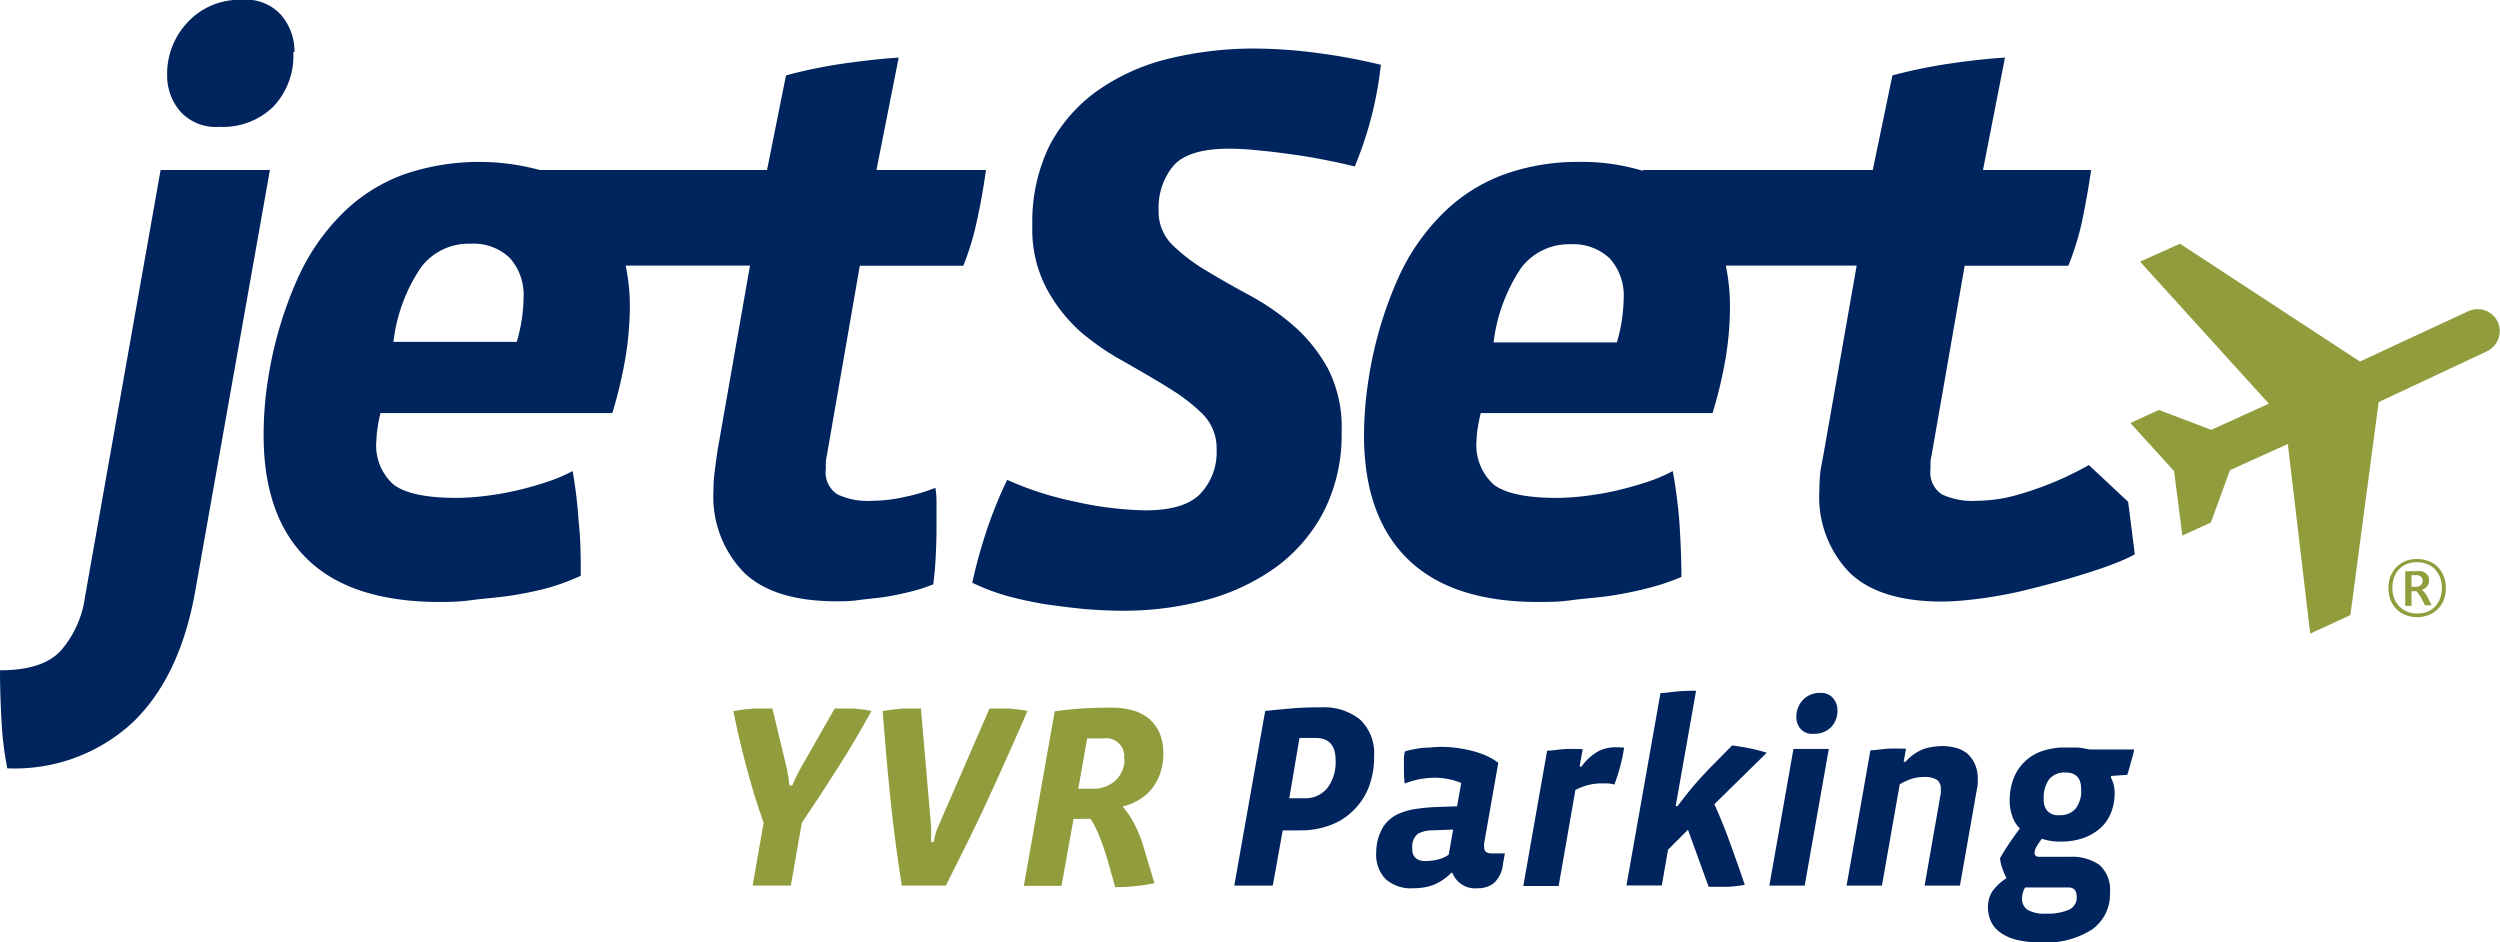 <svg id="Layer_1" data-name="Layer 1" xmlns="http://www.w3.org/2000/svg" viewBox="0 0 191 71.99"><defs><style>.cls-1{fill:#919d3d;}.cls-2{fill:#00245d;}</style></defs><title>jetSet_YVR_Logo_FullColour</title><path class="cls-1" d="M194.23,39.73,192.07,56,189,57.42l-1.71-14.49-4.42,2-1.46,4-2.18,1L178.6,45l-3.34-3.67,2.18-1,4,1.52,4.4-2L176,29l3.05-1.37,13.75,9,8.29-3.85a1.7,1.7,0,0,1,2.24.83l0,0a1.71,1.71,0,0,1-.83,2.24Z" transform="translate(-12.5 -9.01)"/><path class="cls-2" d="M27.42,54.15q-1.17,6.62-4.82,10.09a13.27,13.27,0,0,1-9.54,3.47,24.25,24.25,0,0,1-.44-3.59c-.08-1.4-.12-2.71-.12-3.9q3.23,0,4.61-1.46A7.86,7.86,0,0,0,19,54.58L24.77,22h8.35Z" transform="translate(-12.5 -9.01)"/><path class="cls-2" d="M79.46,22l1.7-8.59c-1.29.08-2.7.24-4.25.46a37.65,37.65,0,0,0-4.36.9L71.1,22H53.74a17.71,17.71,0,0,0-10.31.31,12.94,12.94,0,0,0-4.68,2.92,16.48,16.48,0,0,0-3.53,5.1A29.92,29.92,0,0,0,33,37.85a27.35,27.35,0,0,0-.36,4.4q0,6.2,3.31,9.45T45.91,55c.74,0,1.58,0,2.54-.13s1.91-.19,2.91-.33a28.66,28.66,0,0,0,2.93-.59A17.69,17.69,0,0,0,56.87,53c0-1.33,0-2.7-.16-4.13A36.13,36.13,0,0,0,56.25,45a12.75,12.75,0,0,1-1.9.81c-.72.24-1.48.46-2.28.65s-1.61.33-2.42.43a18.59,18.59,0,0,1-2.26.16c-2.31,0-3.91-.34-4.8-1a4,4,0,0,1-1.33-3.43,7.16,7.16,0,0,1,.09-.93,9.26,9.26,0,0,1,.22-1.12H59.28a33.58,33.58,0,0,0,1-4.21,24.31,24.31,0,0,0,.34-3.9,15,15,0,0,0-.32-3.16H69.8L67.33,43.37c-.09.57-.16,1.12-.22,1.61a10.66,10.66,0,0,0-.1,1.49,8.3,8.3,0,0,0,2.3,6.25c1.52,1.49,3.9,2.23,7.12,2.23.46,0,1,0,1.64-.09s1.31-.14,2-.24,1.35-.25,2-.41a11.36,11.36,0,0,0,1.73-.56c.09-.66.15-1.37.19-2.14s.06-1.53.06-2.32c0-.53,0-1,0-1.51s0-.94-.09-1.4a13.37,13.37,0,0,1-2.27.68,11.59,11.59,0,0,1-2.57.31,5.41,5.41,0,0,1-2.66-.5,2,2,0,0,1-.87-1.91v-.44a3,3,0,0,1,.07-.55l2.53-14.56H86.1a21.47,21.47,0,0,0,1.07-3.59c.28-1.28.49-2.52.66-3.72ZM52.38,33.31a12.73,12.73,0,0,1-.4,1.82H42.56a12.71,12.71,0,0,1,2.11-5.7,4.55,4.55,0,0,1,3.78-1.8,4,4,0,0,1,3,1.09,4.23,4.23,0,0,1,1.05,3.07A11.74,11.74,0,0,1,52.38,33.31Z" transform="translate(-12.5 -9.01)"/><path class="cls-2" d="M118,13.92a27.76,27.76,0,0,1-2,7.81c-.66-.17-1.41-.33-2.26-.5s-1.7-.31-2.57-.43-1.71-.23-2.54-.3a20.75,20.75,0,0,0-2.23-.13c-2.06,0-3.47.43-4.24,1.29a5,5,0,0,0-1.14,3.41,3.55,3.55,0,0,0,1,2.6,13.63,13.63,0,0,0,2.61,2c1,.61,2.15,1.26,3.37,1.92a18.4,18.4,0,0,1,3.38,2.35,12,12,0,0,1,2.6,3.28A9.84,9.84,0,0,1,115,42a12.92,12.92,0,0,1-1.37,6.1A12.34,12.34,0,0,1,110,52.33a16.35,16.35,0,0,1-5.32,2.51,24.26,24.26,0,0,1-6.38.83q-1.31,0-2.82-.12c-1-.09-2-.22-3.07-.37a28.46,28.46,0,0,1-3-.65,16.42,16.42,0,0,1-2.63-1,39.31,39.31,0,0,1,1.17-4.2,33.12,33.12,0,0,1,1.5-3.66,24.36,24.36,0,0,0,5.07,1.64A26.2,26.2,0,0,0,100,48c2,0,3.39-.42,4.21-1.27a4.62,4.62,0,0,0,1.24-3.38,3.71,3.71,0,0,0-1.05-2.69,13.59,13.59,0,0,0-2.6-2c-1-.64-2.16-1.29-3.38-2A19.35,19.35,0,0,1,95,34.31,12.25,12.25,0,0,1,92.43,31a9.73,9.73,0,0,1-1.06-4.77,13.26,13.26,0,0,1,1.3-6.07A12,12,0,0,1,96.26,16a16,16,0,0,1,5.42-2.48,27.54,27.54,0,0,1,6.79-.8,37.57,37.57,0,0,1,4.61.33,43.76,43.76,0,0,1,4.87.9" transform="translate(-12.5 -9.01)"/><path class="cls-2" d="M175.09,47.35l-3-2.81h0a24.56,24.56,0,0,1-6,2.42,11.59,11.59,0,0,1-2.57.31,5.54,5.54,0,0,1-2.66-.49,2,2,0,0,1-.87-1.92v-.44a2.24,2.24,0,0,1,.07-.55l2.54-14.56h7.92a20.59,20.59,0,0,0,1.09-3.59c.26-1.28.48-2.52.65-3.72H164l1.68-8.59c-1.27.08-2.69.23-4.24.46a39.87,39.87,0,0,0-4.36.9L155.58,22H138v.06a15.86,15.86,0,0,0-4.87-.68,16.64,16.64,0,0,0-5.64.93,12.9,12.9,0,0,0-4.67,2.92,16.31,16.31,0,0,0-3.53,5.1,29.91,29.91,0,0,0-2.21,7.52,28.6,28.6,0,0,0-.37,4.4c0,4.13,1.12,7.28,3.32,9.45S125.54,55,130,55c.74,0,1.59,0,2.53-.13s1.93-.19,2.92-.33a28.66,28.66,0,0,0,2.93-.59,17.3,17.3,0,0,0,2.58-.86c0-1.33-.06-2.7-.15-4.13A38.72,38.72,0,0,0,140.3,45a12.61,12.61,0,0,1-1.89.81c-.72.24-1.49.46-2.29.65s-1.61.33-2.42.43a18.3,18.3,0,0,1-2.25.16c-2.32,0-3.92-.34-4.81-1a4.07,4.07,0,0,1-1.33-3.43,7.16,7.16,0,0,1,.09-.93c.07-.42.14-.79.23-1.12h17.71a33.58,33.58,0,0,0,1-4.21,24.23,24.23,0,0,0,.33-3.9,15,15,0,0,0-.32-3.16h10l-2.47,14.06L151.58,45c-.05.5-.08,1-.08,1.48a8.31,8.31,0,0,0,2.29,6.26c1.52,1.49,3.9,2.23,7.12,2.23q.68,0,1.65-.09c.63-.06,1.29-.14,2-.25s1.76-.31,2.42-.47c0,0,6.23-1.46,8.62-2.8h0Zm-38.66-14a12.73,12.73,0,0,1-.4,1.82h-9.42a13,13,0,0,1,2.11-5.7,4.58,4.58,0,0,1,3.77-1.8,4.06,4.06,0,0,1,3,1.09,4.24,4.24,0,0,1,1.06,3.07A12.21,12.21,0,0,1,136.43,33.31Z" transform="translate(-12.5 -9.01)"/><path class="cls-2" d="M34.91,13a5.64,5.64,0,0,1-1.52,4.15,5.5,5.5,0,0,1-4.12,1.55,3.66,3.66,0,0,1-3-1.18,4.2,4.2,0,0,1-1-2.79,5.7,5.7,0,0,1,1.55-4A5.37,5.37,0,0,1,31,9,3.58,3.58,0,0,1,34,10.18a4.3,4.3,0,0,1,1,2.79" transform="translate(-12.5 -9.01)"/><path class="cls-1" d="M79.08,63.33q-1.24,2.25-2.56,4.33t-2.76,4.21l-.84,4.8H70l.84-4.8c-.51-1.42-.94-2.84-1.31-4.25s-.72-2.83-1-4.29l.75-.11.82-.08.78,0,.63,0,1.14,4.74c0,.19.07.38.1.57s0,.39.08.57h.2l.26-.58q.14-.3.3-.6l2.68-4.7.67,0,.76,0,.77.08Z" transform="translate(-12.5 -9.01)"/><path class="cls-1" d="M91,63.33c-1,2.3-2,4.53-3,6.71s-2.11,4.39-3.24,6.63H81.4q-.53-3.32-.87-6.62t-.59-6.72l.76-.11.79-.08.75,0,.62,0,.78,9.06c0,.12,0,.29,0,.5v.64h.2a6,6,0,0,1,.13-.6,3.71,3.71,0,0,1,.19-.54l3.94-9.06.67,0,.8,0,.79.08C90.63,63.26,90.85,63.29,91,63.33Z" transform="translate(-12.5 -9.01)"/><path class="cls-1" d="M101.38,66.57a4.53,4.53,0,0,1-.24,1.52,4,4,0,0,1-.65,1.19,3.48,3.48,0,0,1-1,.85,4.14,4.14,0,0,1-1.23.5,6.66,6.66,0,0,1,.87,1.26,9.73,9.73,0,0,1,.67,1.6l.9,3a15.39,15.39,0,0,1-3,.3l-.56-2a18.83,18.83,0,0,0-.67-1.94,7.44,7.44,0,0,0-.65-1.28h-1.3l-.92,5.12H90.72l2.36-13.34c.75-.1,1.48-.18,2.21-.22s1.43-.06,2.11-.06a6.23,6.23,0,0,1,1.61.2,3.51,3.51,0,0,1,1.25.63,3,3,0,0,1,.82,1.09A3.87,3.87,0,0,1,101.38,66.57Zm-3,.38a1.36,1.36,0,0,0-1.56-1.52h-.67l-.59,0-.68,3.84H96a2.48,2.48,0,0,0,1.69-.6A2.23,2.23,0,0,0,98.42,67Z" transform="translate(-12.5 -9.01)"/><path class="cls-2" d="M117.48,66.77a6.36,6.36,0,0,1-.45,2.49A5,5,0,0,1,115.82,71,4.8,4.8,0,0,1,114,72.1a6.36,6.36,0,0,1-2.14.35h-1.36l-.76,4.22h-2.94l2.36-13.34c.69-.08,1.38-.14,2.06-.2s1.42-.08,2.22-.08a4.42,4.42,0,0,1,2.94.91A3.51,3.51,0,0,1,117.48,66.77Zm-2.94.32c0-1.13-.51-1.7-1.52-1.7h-.6l-.64,0L111,70h1.1a2.19,2.19,0,0,0,1.84-.82A3.31,3.31,0,0,0,114.54,67.09Z" transform="translate(-12.5 -9.01)"/><path class="cls-2" d="M127.32,75.07a2.23,2.23,0,0,1-.7,1.42,1.91,1.91,0,0,1-1.22.38,1.86,1.86,0,0,1-1.94-1.18h-.08a4,4,0,0,1-1.4.94,4.34,4.34,0,0,1-1.46.24,2.88,2.88,0,0,1-2.19-.73,2.68,2.68,0,0,1-.69-1.93,4.81,4.81,0,0,1,.06-.74,3.83,3.83,0,0,1,.51-1.34,2.69,2.69,0,0,1,.91-.83,4.65,4.65,0,0,1,1.32-.45,13.59,13.59,0,0,1,1.72-.18l1.66-.06.32-1.78a4.84,4.84,0,0,0-.9-.28,5.22,5.22,0,0,0-1.1-.12,6.11,6.11,0,0,0-1.23.12,6.64,6.64,0,0,0-1.09.32,8,8,0,0,1-.06-1c0-.22,0-.47,0-.73s0-.5.09-.73a9.19,9.19,0,0,1,1.39-.27c.45,0,.9-.07,1.37-.07a9.77,9.77,0,0,1,1.19.08,11.38,11.38,0,0,1,1.19.23,7,7,0,0,1,1.09.38,4.46,4.46,0,0,1,.89.53l-1.08,6.14a1.52,1.52,0,0,0,0,.32c0,.31.19.46.58.46h1Zm-5.46-2.62a2.34,2.34,0,0,0-1,.24,1.18,1.18,0,0,0-.46.84,1.71,1.71,0,0,0,0,.36.89.89,0,0,0,.24.66,1.07,1.07,0,0,0,.78.24,3.65,3.65,0,0,0,.91-.11,2.32,2.32,0,0,0,.85-.37l.34-1.92Z" transform="translate(-12.5 -9.01)"/><path class="cls-2" d="M136.58,66.13a12.63,12.63,0,0,1-.29,1.41,14.53,14.53,0,0,1-.45,1.41,3.3,3.3,0,0,0-.49-.09l-.51,0a4.21,4.21,0,0,0-1.05.14,5,5,0,0,0-.93.36l-1.28,7.34h-2.7l1.82-10.34c.4,0,.85-.09,1.34-.12s1,0,1.38,0l-.24,1.34h.14a4,4,0,0,1,1.38-1.22,3,3,0,0,1,1.12-.26l.39,0Z" transform="translate(-12.5 -9.01)"/><path class="cls-2" d="M143.48,70.45c.41.92.82,1.91,1.21,3s.76,2.11,1.11,3.16a9.56,9.56,0,0,1-1.3.15c-.52,0-1,0-1.46,0l-1.58-4.36-1.52,1.52-.48,2.74h-2.7l2.6-14.7c.4,0,.85-.09,1.34-.13s1-.05,1.38-.05l-1.56,8.82h.14c.43-.57.84-1.09,1.23-1.55s.82-.92,1.27-1.39l1.68-1.7c.51.07,1,.15,1.42.24s.85.2,1.22.32Z" transform="translate(-12.5 -9.01)"/><path class="cls-2" d="M150.38,76.67h-2.7l1.84-10.44h2.7Zm2.5-13.44a1.81,1.81,0,0,1-.49,1.34,1.76,1.76,0,0,1-1.33.5,1.16,1.16,0,0,1-1-.38,1.36,1.36,0,0,1-.32-.9,1.87,1.87,0,0,1,.5-1.3,1.73,1.73,0,0,1,1.34-.54,1.16,1.16,0,0,1,.95.38A1.39,1.39,0,0,1,152.88,63.23Z" transform="translate(-12.5 -9.01)"/><path class="cls-2" d="M163.6,68.47c0,.14,0,.27,0,.41a2.28,2.28,0,0,1-.06.39l-1.3,7.4h-2.7l1.24-7.08a1.15,1.15,0,0,0,0-.16v-.16a.8.8,0,0,0-.3-.68,1.78,1.78,0,0,0-1-.22,3.22,3.22,0,0,0-.93.14,4.9,4.9,0,0,0-.91.42l-1.36,7.74h-2.7l1.82-10.34c.4,0,.85-.09,1.34-.12s.95,0,1.38,0l-.18,1h.14a3.57,3.57,0,0,1,1.45-1,5.08,5.08,0,0,1,1.39-.2,4.34,4.34,0,0,1,1,.13,2.34,2.34,0,0,1,.85.42,2.23,2.23,0,0,1,.58.76A2.62,2.62,0,0,1,163.6,68.47Z" transform="translate(-12.5 -9.01)"/><path class="cls-2" d="M175.31,67.21c-.09.35-.18.68-.29,1l-1.24.08v.14a2.26,2.26,0,0,1,.2.52,2.57,2.57,0,0,1,.08.62,4,4,0,0,1-.32,1.63,3.07,3.07,0,0,1-.88,1.17,3.88,3.88,0,0,1-1.3.7,5.08,5.08,0,0,1-1.58.24,4.35,4.35,0,0,1-1.48-.22,5.35,5.35,0,0,0-.45.68,1,1,0,0,0-.11.38c0,.22.12.32.36.32h2.3a3.71,3.71,0,0,1,2.3.62,2.54,2.54,0,0,1,.8,2.12,3.28,3.28,0,0,1-1.35,2.8,6.51,6.51,0,0,1-3.93,1,7.25,7.25,0,0,1-1.89-.21,3.54,3.54,0,0,1-1.25-.58,2.1,2.1,0,0,1-.69-.86,2.59,2.59,0,0,1-.21-1,2.24,2.24,0,0,1,.34-1.26,4.12,4.12,0,0,1,1.08-1,4.84,4.84,0,0,1-.31-.71,3.4,3.4,0,0,1-.19-.81l.29-.5.38-.59.43-.62.42-.57a2.16,2.16,0,0,1-.56-.88,3.3,3.3,0,0,1-.22-1.22,4.67,4.67,0,0,1,.3-1.72,3.54,3.54,0,0,1,2.19-2.09,5.19,5.19,0,0,1,1.73-.27c.31,0,.62,0,1,0a7.78,7.78,0,0,1,.87.15h3.42A7.66,7.66,0,0,1,175.31,67.21Zm-4.15,10.32c0-.48-.21-.72-.64-.72h-3.3a1.77,1.77,0,0,0-.24.88,1,1,0,0,0,.41.82,2.51,2.51,0,0,0,1.43.3,4,4,0,0,0,1.75-.3A1,1,0,0,0,171.16,77.53Zm.34-8.24q0-1.26-1.2-1.26a1.51,1.51,0,0,0-1.25.52,2.41,2.41,0,0,0-.41,1.5,1.33,1.33,0,0,0,.28.92,1.14,1.14,0,0,0,.92.32,1.55,1.55,0,0,0,1.23-.49A2.21,2.21,0,0,0,171.5,69.29Z" transform="translate(-12.5 -9.01)"/><path class="cls-1" d="M199.36,53.93a2.47,2.47,0,0,1-.16.92A2,2,0,0,1,198.05,56a2.5,2.5,0,0,1-1.76,0,1.88,1.88,0,0,1-.69-.45,2,2,0,0,1-.46-.7,2.47,2.47,0,0,1-.16-.92,2.36,2.36,0,0,1,.16-.9,2,2,0,0,1,.46-.7,1.94,1.94,0,0,1,.69-.46,2.5,2.5,0,0,1,.88-.15,2.43,2.43,0,0,1,.86.15,2,2,0,0,1,.7.44,2.13,2.13,0,0,1,.46.7A2.25,2.25,0,0,1,199.36,53.93Zm-.3,0a2.29,2.29,0,0,0-.14-.81,2,2,0,0,0-.39-.62,1.73,1.73,0,0,0-.6-.39,1.94,1.94,0,0,0-.76-.15,2,2,0,0,0-.8.15,1.51,1.51,0,0,0-.59.4,1.68,1.68,0,0,0-.37.62,2.28,2.28,0,0,0-.13.8,2.2,2.2,0,0,0,.13.78,1.87,1.87,0,0,0,.39.62,1.83,1.83,0,0,0,.6.41,1.92,1.92,0,0,0,.77.14,2.11,2.11,0,0,0,.77-.13,1.75,1.75,0,0,0,.6-.4,1.85,1.85,0,0,0,.38-.62A2.28,2.28,0,0,0,199.06,54Zm-.79,1.32a1,1,0,0,1-.25,0h-.25l-.22-.42a2.36,2.36,0,0,0-.23-.39,2.13,2.13,0,0,0-.21-.26h-.37V55.3h-.48V52.65l.47,0h.42a1.47,1.47,0,0,1,.36,0,.78.78,0,0,1,.29.14A.65.65,0,0,1,198,53a.74.74,0,0,1,.08.36.71.71,0,0,1-.16.45.75.75,0,0,1-.39.26,1.93,1.93,0,0,1,.24.25,3.56,3.56,0,0,1,.22.35Zm-.69-1.87a.36.36,0,0,0-.13-.32.51.51,0,0,0-.34-.11h-.37v.89h.32a.58.58,0,0,0,.38-.12A.4.4,0,0,0,197.58,53.4Z" transform="translate(-12.5 -9.01)"/></svg>